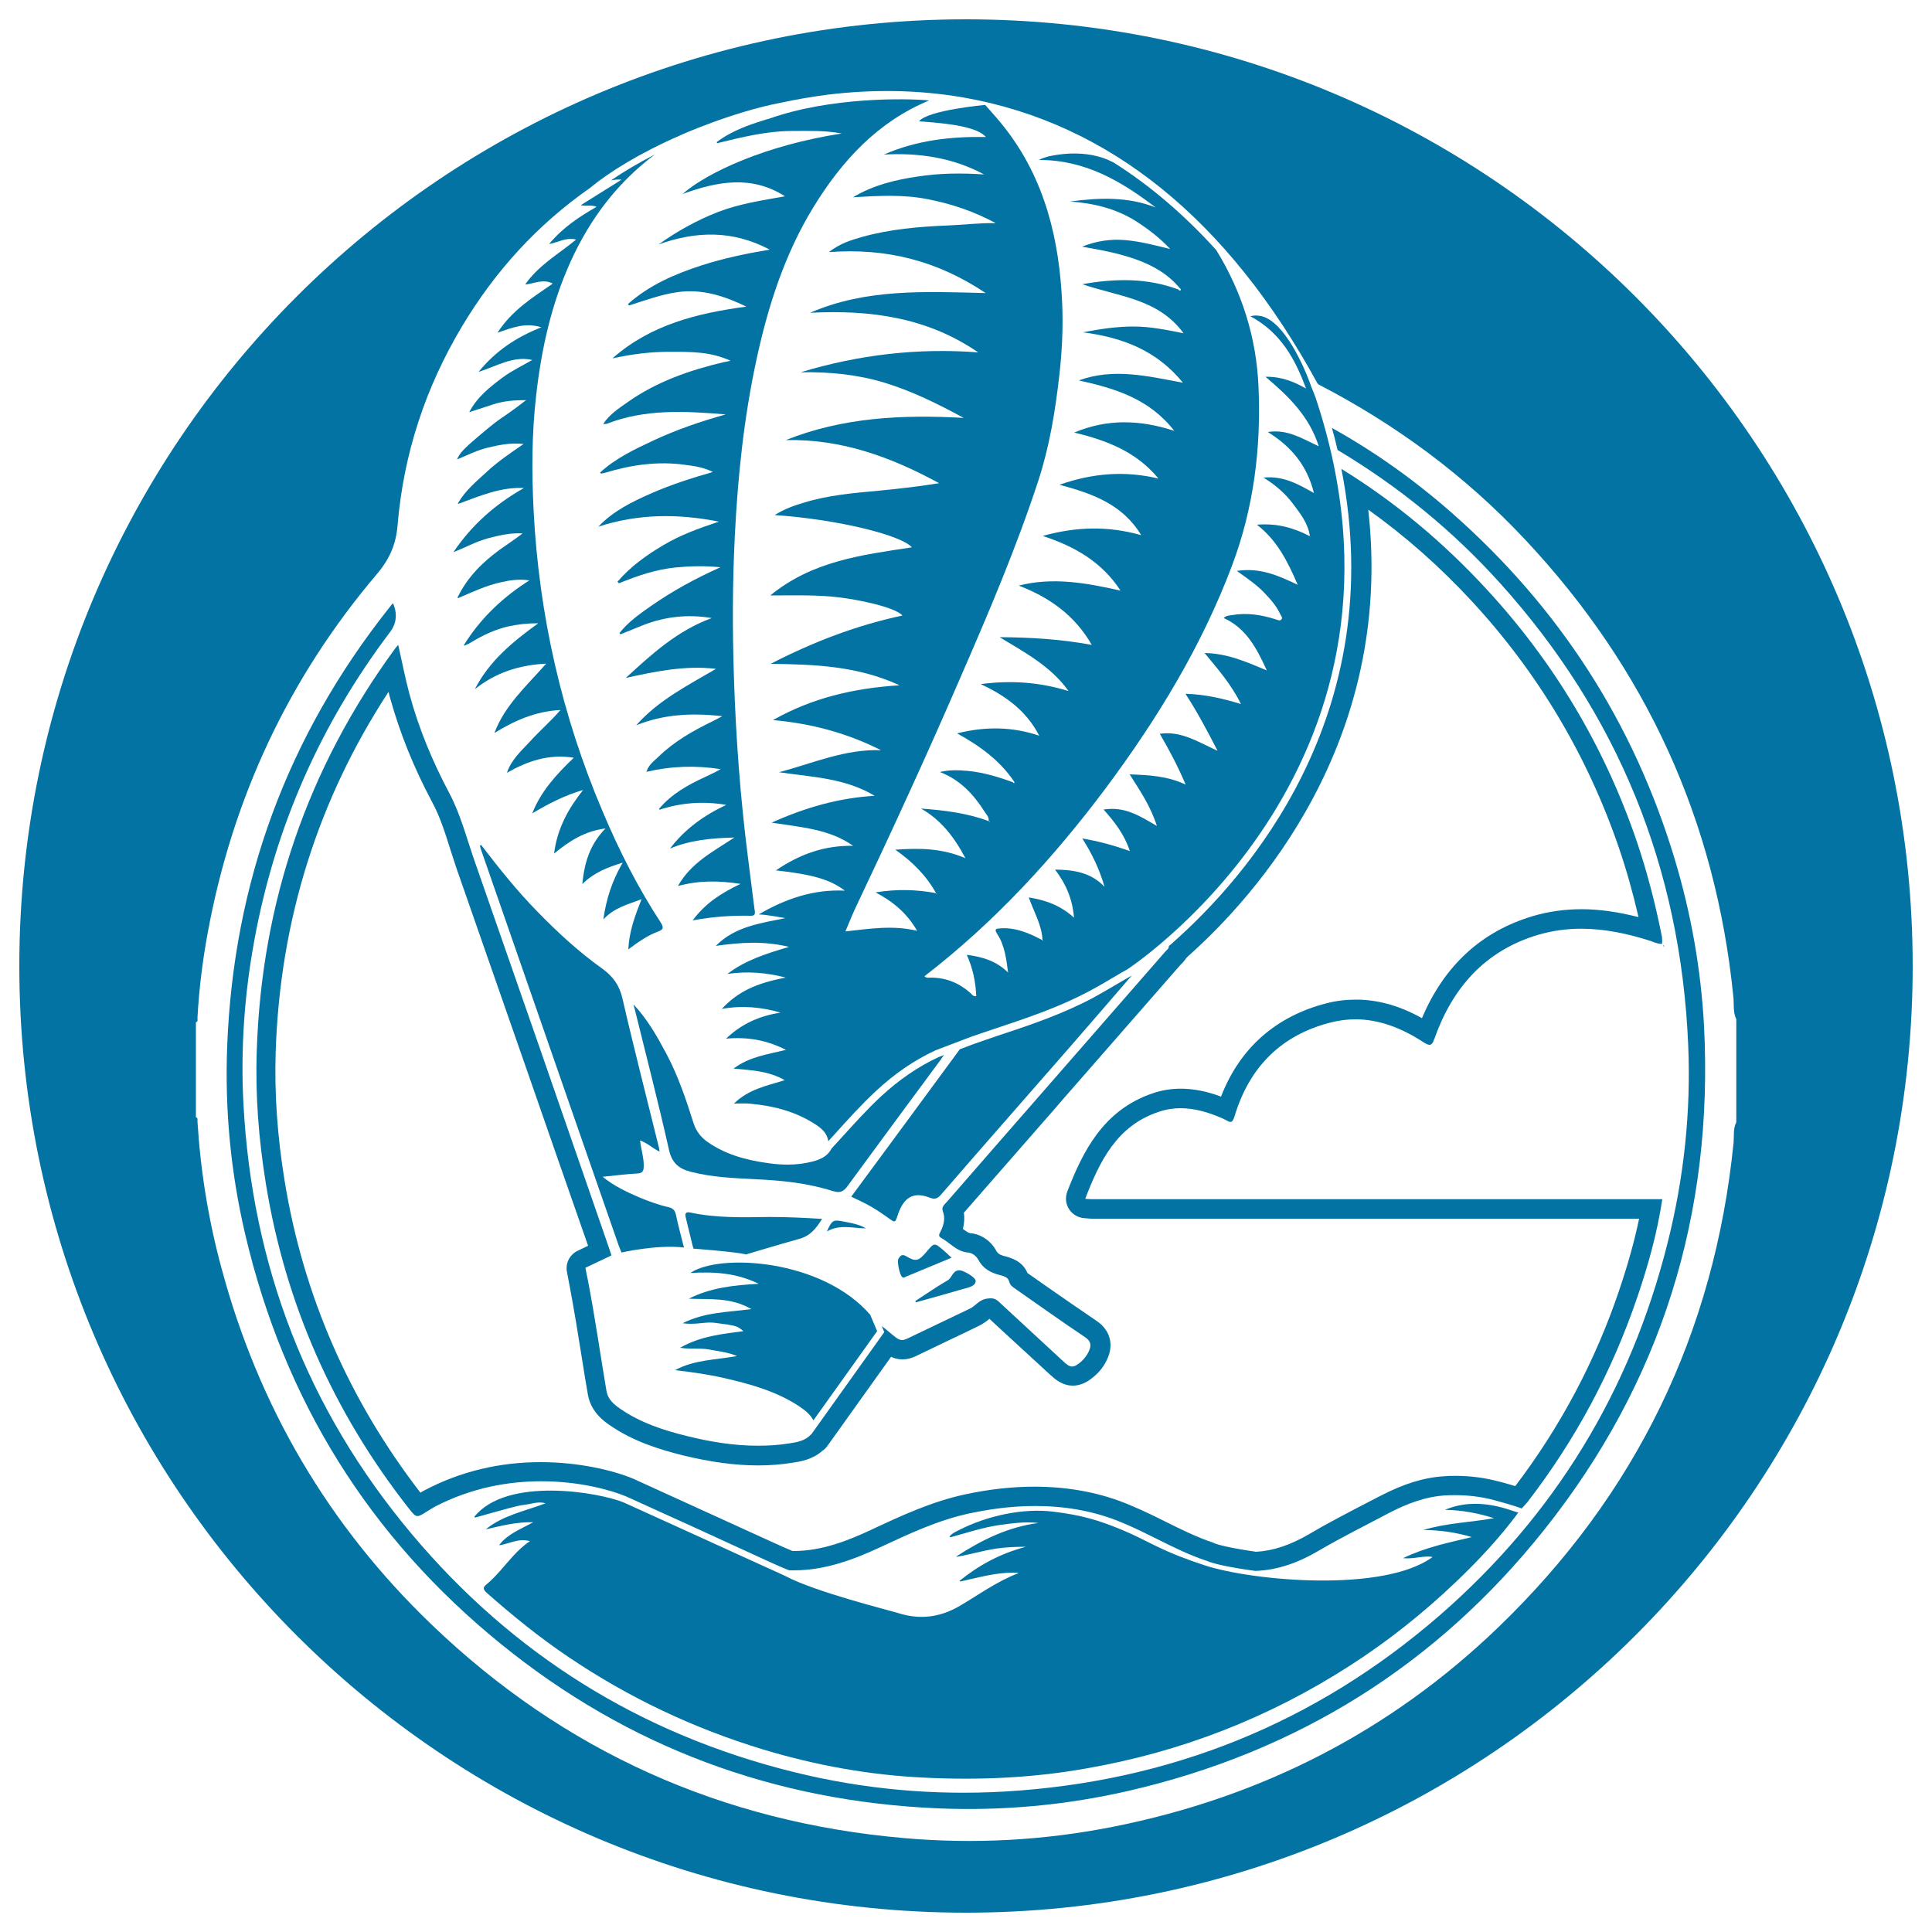 <svg xmlns="http://www.w3.org/2000/svg" viewBox="0 0 1000 1000" style="fill:#0273a2">
<title>Geonick Logo SVG icon</title>
<g><g><path d="M357.3,627.6c-2.1-0.4-2.9,0.2-2.4,2.4c1.2,4.9,2.4,9.8,3.6,14.8c0.5,1.9,0.5,1.5,0.5,1.5s22.7,1.7,27.1,3c0,0,17.6-5.3,27.4-8c5.9-1.6,8.8-5.3,12-10.4c-9.5-0.6-18.4-1-27.3-1C384.5,630.1,370.8,630.5,357.3,627.6z"/><path d="M311.9,501.5c-12.2-8.7-23.2-18.8-33.7-29.6c-10.6-10.8-20-22.6-29.2-34.6c-0.2,0.2-0.4,0.4-0.6,0.5c0.3,1.1,0.6,2.2,1,3.2c16.7,48,33.4,96.1,50.1,144.1c6.9,19.8,13.8,39.7,20.7,59.5c0.7,1.9,1.5,3.7,1.5,3.7s17.9-4.2,32.3-2.6c0,0-0.1-0.6-0.8-3.2c-1.2-4.6-2.4-9.3-3.4-14c-0.5-2-1.5-3.1-3.5-3.6c-5.4-1.2-10.5-3.1-15.6-5.2c-6.4-2.8-12.7-5.7-18.8-10.6c6.4-0.6,12.1-1.4,17.8-1.7c3.2-0.1,3.5-1.6,3.5-4.2c0-4.3-1.4-8.4-1.9-12.9c3.8,1.3,6.4,4,10.1,5.8c-0.2-1.1-0.2-1.8-0.4-2.4c-6.3-25.6-12.9-51.1-18.8-76.8C320.7,510.2,317.4,505.5,311.9,501.5z"/><polygon points="334.6,399.4 334.6,399.3 334.5,399.3 "/><path d="M428,637.4c6.8-3.9,13.5-1.6,20.2-1.6c-3.7-2.2-7.8-2.8-11.9-3.6C431.2,631.2,430.6,631.6,428,637.4z"/><path d="M374.9,713.3c13.5,3.1,26.9,6.8,38.6,14.5c2.9,2,5.9,4.1,7.5,7.4l33-46.2l-3.6-8.5c-25-28.9-78.2-31.9-93.1-21.6c12-0.7,23.5-0.2,35.4,5.6c-13.3,0.7-25.1,2.1-36.2,7.7c10.7,0.5,21.7-0.9,32.4,5.4c-12.2,1.6-24,1.5-35.6,7.3c6.6,1,11.8-0.9,16.9-0.2c11.3,1.5,11.3,1.6,14.6,4.3c-11.1,1.5-22.1,2.5-32.8,8.6c5.6,0.9,10.3,0,15,0.9c4.7,0.9,9.5,1.3,14.5,3.4c-11.2,2-22.3,1.9-32.1,7.3C358.2,710.2,366.6,711.4,374.9,713.3z"/><path d="M473.8,673.4c0.1,0.2,0.2,0.5,0.2,0.7c9.2-2.6,18.4-5.1,27.6-7.8c1.5-0.5,3.4-1.4,3.4-3.3c0-1.9-6.3-5.4-8.2-5.5c-3.8-0.1-3.9,3.8-6.3,5.2C484.8,666,479.3,669.8,473.8,673.4z"/><path d="M510.3,70.9c-18.2-0.3-35.9,1.7-52.8,9.1c18.3-1,35.7,1.6,51.9,10.3c-11.6-0.8-23.2-0.7-34.6,1.1c-11.4,1.7-22.6,4.3-33.3,10.7c13.4-0.8,26.1-1.5,38.7,1c12.4,2.4,24.1,6.4,35.2,12.4c-8.3-0.2-16.5,0.9-24.7,1.2c-15.1,0.6-30.1,1.9-44.7,6c-5.6,1.6-11.2,3.3-17,7.8c30.2-2.3,56.6,4.7,81.2,21.2c-31.4-0.8-61.9-2.4-90.9,10.2c31-1.6,60.6,2.3,87,20.5c-31.3-2.4-61.9,1.2-91.9,10.3c14.8-0.3,29.3,1.1,43.5,5.4c14,4.3,27.1,10.7,40.9,18.2c-32.2-1.8-62.8-0.2-92.1,11.5c28.8-0.7,54.6,8.8,79.4,22.3c-10.5,1.7-21,2.9-31.4,3.9c-13.1,1.2-26.1,2.3-38.7,6.2c-5,1.5-10,3.2-15,6.4c31.4,2.1,65.1,10.1,71,16.7c-25.5,3.9-51.3,6.9-73.3,24.9c12.6,0,24.1-0.4,35.6,1c8.8,1,28.9,4.9,32.8,9.4c-24,5.1-46.5,13.8-68.2,25c22.5,0.3,44.8,1,66.7,11.1c-23.7,1.5-45.1,6.5-65.5,18c20.1,1.8,38.5,6.8,55.9,15.6c-18.6-0.7-35.3,6.8-52.8,11.4c17,2.5,34.3,3,49.5,12.2c-18.5,1.1-35.7,6-53.3,13.9c15.3,2.4,29.9,3.3,42.2,12c-14.5-0.3-27.3,4.1-40,12.7c19.1,2.1,28.2,4.8,35.7,10.5c-16.4-0.8-30.9,4.3-44.6,12.3c4.7,0.2,9.2,1.2,13.8,1.9c-12.9,2.7-26.1,4.3-36,14.4c12.4-1.8,24.6-2.7,37.9,0.5c-11.9,3.5-22.6,6.9-31.9,14c10.3-1.5,20.3-0.7,30.2,1.9c-15.4,2.9-24.8,7.3-33.1,16.2c10.7-1.9,20.6-0.9,30.4,1.9c-10.4,1.7-19.7,5.4-28.2,13.5c11.4-1,21.1,0.8,31,5.8c-9.5,2.4-18.7,3.4-27.1,9.7c9.6,0.9,18.1,1.2,26.5,6c-9.6,3-18.6,4.6-26.3,12.1c3.7,0,6.2-0.2,8.6,0.1c12.1,1.1,23.6,4.1,33.9,10.9c3.2,2.1,5.9,4.7,6.3,8.5l3.2-3.5c6.8-7.6,13.9-15.4,21.5-22.5c9.7-9,19.7-15.9,30.7-21l18.6-7.1c4-1.4,8-2.7,12.1-4.1c16.5-5.5,33.6-11.2,49.2-19.6c4.5-2.4,9-5,13.3-7.6c2-1.2,4-2.4,6.1-3.5c6.6-4.4,160.3-108.7,97.4-296.4c-0.8-2-1.6-4.1-2.4-6.1c0,0,0,0,0-0.1c-3.8-10.5-13.7-32.4-25.2-35.5c-1.7-0.3-3.3-0.7-6,0c15.7,8.4,23.2,22.2,28.8,37.4c-6.2-3.5-12.5-6.2-21-6.1c12.2,10.3,22.7,20.6,27.6,36c-8.6-4-16.3-9-26.4-7.4c12.1,7.5,20.3,17.2,23.9,31.6c-8.3-4.7-15.9-9-26.1-8c6.3,3.9,11.2,8.2,15.2,13.5c3.9,5.2,7.9,10.2,8.8,16.9c0,0,0,0,0.1,0c0.1,0.1,0.2,0.1,0.3,0.2c-0.1,0-0.2-0.1-0.3-0.1c0,0,0-0.1,0-0.1c-8.5-4.5-17.6-6.9-27.5-6c10.2,7.9,15.8,18.7,21.1,31.1c-10.2-4.9-19.6-9-31.5-7.2c5.4,3.9,10,7,13.9,11c3.3,3.5,6.6,7,8.6,11.5c0.4,0.8,1.4,1.8,0.5,2.7c-0.8,0.8-1.9,0.2-2.8-0.1c-7.5-2.4-15-3.6-22.9-2.2c-1.4,0.3-2.8,0.1-4.1,1.5c11.5,5.2,16.9,15.3,22.3,27.1c-10.8-4.5-20.4-8.8-32.2-9c7,8.5,13.8,16.2,18.8,26.4c-9.8-3-18.8-5-28.7-5.3c6.1,9.4,11.1,18.8,16.6,29.5c-10.2-4.6-18.8-10.4-29.9-8.8c4.9,8.4,9.3,16.7,13.4,26.3c-9.6-4.5-18.9-4.9-29-5.3c5.4,8.5,10.8,16.4,14.1,26.7c-5-2.9-8.9-5.3-13.2-6.9c-4.4-1.7-9-2.4-14.4-1.6c5.7,6.4,10.8,12.9,13.6,21.5c-8.2-2.9-16.1-5.1-24.6-6.5c5.1,8,8.9,16,11.5,25c-6.9-7.3-15.6-8.8-25.6-8.9c5.7,7.5,9,15.2,9.8,24.9c-7-6.4-14.7-9.1-23.4-10.5c2.6,7.5,6.7,14.1,7.1,22c0.1,0.1,0.3,0.2,0.4,0.4c-0.1,0-0.2,0-0.3,0c-0.1-0.1-0.1-0.2-0.2-0.3c-6.8-3.6-13.7-6.6-21.6-6.1c-2.5,0.2-3.4,0.3-1.7,3c3.8,5.8,4.6,12.5,5.6,19.9c-6.1-6-13.1-8.1-21.4-9.2c3.2,7.1,4.6,14.1,4.9,21.4c-1.7,0.3-2.3-1-3.2-1.8c-5.7-5-12.3-7.7-20-7.8c-1.2,0-2.6,0.4-3.6-0.7c36.2-27.9,66.8-61.2,94.1-97.7c26.4-35.5,49.3-73,65-114.6c11.3-29.9,15.2-61,13.8-92.8c-1.1-25.6-8.6-49.2-21.9-70.8c-16.4-18.1-34-33.2-52.8-45.1c-1.3-0.6-12.8-7.9-33.8-3.4c-0.5,0.1-4.1,1.2-5.2,1.9c24.1-0.1,42.8,11.1,60.5,24.6c-14.5-5.7-29.3-5.1-44.3-3.1c12.1,0.9,23.7,3.6,34.1,10.2c6.4,4.1,12.4,8.7,17.7,14.4c-7.7-1.9-15.2-3.9-23-4.6c-7.8-0.7-15.3,0.4-22.6,3.4c9.4,1.6,18.7,3.3,27.7,6.5c8.8,3.1,16.7,7.6,22.8,14.9c0.2,0.3,1,0.6,0.5,1.1c-0.4,0.4-0.9,0.1-1.3-0.4c-15.9-5.9-32.2-5.8-49.6-2.7c19,6.5,39.4,7.5,52.4,25.4c-8.9-1.8-17.3-3.5-25.9-3.5c-8.5,0-16.8,1.2-26.2,3c20.6,2.7,38.1,9.3,51.8,26.1c-18.6-3.5-36.1-7.7-53.9-1.2c18.6,4.1,36.4,9.4,49.4,26.1c-17.8-5.8-34.7-6.3-51.8,0.9c16.9,4,32.3,10,43.6,23.8c-17.1-4.1-33.8-2.9-51.2,3.2c17.1,4.6,32.6,10.1,42.3,26.1c-17-4.8-33.4-4.5-51,0.4c16.8,5.5,30.6,13.5,40.3,28.3c-17.8-4-35-7.1-52.7-2.6c15.8,6.1,28.9,15.2,37.8,30.7c-16.1-3-31.8-3.9-47.7-4c13,7.9,26.5,15,35.7,27.9c-14.8-4.6-29.8-5.7-45.5-3.6c13,6,23.7,13.9,30.3,26.7c-13.9-4.7-27.8-4.9-42.5-1.2c11.8,6.5,22.1,14,29.4,24.8c0.3,0.3,0.4,0.7,0,1c-0.1,0-0.4-0.3-0.5-0.5c-7.6-2.8-15.3-5.1-23.5-5.9c-4.7-0.4-9.5-0.6-14.3,0.6c10.4,4,17.4,11.5,23.1,20.5c0.9,1.5,2.5,2.8,2.1,4.9c0.2,0,0.4,0.1,0.6,0.2c0,0.1-0.1,0.2-0.1,0.3c-0.2-0.2-0.4-0.3-0.5-0.5c-11.2-4.2-23-5.6-35-6.5c10.2,5.8,17,14.4,23,25.7c-12.1-5.2-23.8-5.3-36.3-4.4c9,6.3,16.1,13.5,21.1,22.5h0c0,0,0,0,0,0c0.2,0.1,0.3,0.3,0.5,0.4c-0.1,0-0.2,0.1-0.3,0.1c0-0.2-0.1-0.4-0.2-0.5c0,0,0,0,0,0c0,0,0,0,0,0c-10.1-1.9-20.3-2.2-31.3-0.4c9.1,4.8,16.3,10.8,21.5,19.9c-12.6-3.1-25.1-1-37.1,0.3c0,0,3-7.4,4.6-10.9c18.9-39.9,37.4-80,54.9-120.5c14.6-33.5,28.9-67.1,40.3-101.8c5.8-17.7,8.8-36.1,10.9-54.6c1.4-12.3,2-24.5,1.5-36.8c-1.4-33.2-8.8-64.5-29.7-91.3c-2.6-3.4-5.5-6.6-8.3-9.8l-1.9-2.1c0,0-29.8,2.7-34.2,8.5C495.6,64.1,506.4,66.5,510.3,70.9z"/><path d="M554.5,541.1c10.5-12.1,21-24.2,31.4-36.3c-0.2,0.1-0.4,0.2-0.4,0.3c-2.1,1.2-4.2,2.4-6.2,3.6c-4.4,2.6-8.9,5.2-13.4,7.7c-15.9,8.5-33.1,14.3-49.8,19.8c-4,1.4-8,2.7-11.9,4.1l-7.4,2.8c-18.7,25.4-37.4,50.9-56.2,76.3c3.5,1.7,6.7,3.1,9.8,4.9c3.2,1.8,6.3,3.9,9.2,6c3.8,2.7,3.7,2.8,5.2-1.8c3.1-9,8.2-11.8,16.4-8.6c2.8,1.1,4.2,0.4,6-1.7C509.5,592.4,532.1,566.8,554.5,541.1z"/><path d="M488.6,546.1l-2.9,1.1c-10.5,4.9-20.3,11.6-29.7,20.3c-7.5,7-14.5,14.8-21.3,22.3l-4.3,4.7c-2.1,4.1-5.9,5.6-9.4,6.6c-4.2,1.1-8.5,1.7-13.2,1.7c-3.1,0-6.3-0.2-9.8-0.7c-13.5-1.8-23.3-5.2-31.6-10.9c-3.6-2.5-6.1-5.7-7.4-9.8c-4-12.6-8.1-24.8-14.2-36.2c-4.7-8.8-9.8-17.8-16.9-25.3c0.1,0.6,0.3,1.3,0.5,1.9c6,24.4,12.3,48.6,17.8,73.1c1.5,6.9,5,10,11.3,11.6c11.2,2.9,22.6,3.3,34,3.9c13.4,0.6,26.7,2,39.6,6.1c3.6,1.1,5.4,0.4,7.6-2.6c16.1-22,32.3-43.9,48.5-65.8C487.5,547.4,488.2,546.8,488.6,546.1z"/><path d="M479.5,648c-4,4.7-5.5,5.2-10.3,2.3c-2.3-1.4-3.2-0.4-4.2,1.3c-0.8,1.4,0.7,8.5,2,9.4c0.7,0.6,1.3,0.1,1.9-0.2c7.8-3.2,15.5-6.4,23.6-9.8c-1.6-1.5-2.8-2.7-4.1-3.8C483.6,643.1,483.6,643.1,479.5,648z"/><path d="M398.4,129.2c-12.5,2.1-23.9,4.5-35.1,8.1c-13.9,4.5-27.2,10.2-38.3,20.1c0.2,0.2,0.4,0.5,0.6,0.7c8.3-2.6,16.5-5.7,25.2-6.9c12.8-1.8,24.3,2.1,35.5,7.5c-25.3,3.4-49.5,9.3-69.3,26.8c10-2.2,20-3.5,30.2-3.4c10.1,0,20.3-0.2,30.9,4.6c-1.9,0.5-2.6,0.6-3.3,0.7c-17.8,4.2-34.9,10.1-50,20.8c-4.6,3.2-9.3,6.3-12.5,11.1l0.2,0.2c0.6-0.1,1.2,0,1.7-0.2c19.6-7.6,39.8-6.6,61.4-4.8c-13.5,3.8-25.6,8-37.2,13.4c-9.8,4.6-19.7,9.2-27.8,16.7c0.2,0.2,0.3,0.3,0.5,0.5c0.7-0.1,1.4-0.2,2.1-0.4c13.5-4.1,27.3-6.1,41.4-4.1c4.7,0.6,9.4,1.2,14.4,3.7c-11.3,3.2-21.7,6.6-31.8,11c-10,4.4-19.7,9.1-27.5,17.3c20.3-6.6,40.7-6.9,62.4-2.6c-10.6,3.5-20.1,7-28.8,12.2c-8.8,5.2-17,11.1-23.7,18.9c0.2,0.3,0.5,0.5,0.8,0.8c9.5-3.9,19.2-7.2,29.5-8.2c7.3-0.7,14.6-0.9,23-0.1c-13.3,6-25,12.4-36,20.1c-5.9,4.1-11.8,8.3-16.3,14c0.2,0.2,0.4,0.4,0.6,0.6c4-1.6,8.1-3.3,12.1-4.9c11.1-4.2,22.5-5.6,35.1-3.5c-18,6.6-31.2,18.8-44.5,31c15.4-3.4,30.8-6.6,46.7-4.7c-14.7,8.6-29.8,16.2-41.3,29.2c14.1-5.7,28.6-6.5,44.6-4.7c-2.3,1.2-3.6,1.9-5,2.6c-10.2,4.9-20,10.5-28.2,18.5c-2.3,2.2-5.1,4.2-6.1,7.7c12.7-3,25.5-3.4,38.4-1.4c-2.6,1.6-5.3,2.7-7.9,4c-9,4.1-17.6,8.9-24,16.6c0.1,0.1,0.2,0.3,0.3,0.4c11.3-3.7,22.8-4.5,34.5-2.5c-11.5,5.4-21.4,12.5-29.1,22.6c10.3-4.3,21.1-5.4,33.3-5.7c-11.1,7.4-22.3,12.9-29.2,25.1c11.1-3,21.3-2.8,32.4-1.1c-9.9,4.7-18.1,9.9-24.8,18.9c10.7-2,20.4-2.6,30.1-2.4c2.9,0.1,2.1-2.1,1.9-3.6c-1.1-9-2.3-17.9-3.4-26.9c-3.9-30.7-6.2-61.5-7.2-92.4c-0.8-24.3-0.8-48.6,0.4-72.9c1.5-31,4.7-61.9,11.3-92.3c6-27.7,14.6-54.5,29.5-78.8c14.8-24.1,33.3-44.1,59.8-55.1c-12-1.2-51-1.7-82.1,9.2c-9.8,2.9-19.6,6.1-27.9,12.4c0.1,0.2,0.3,0.3,0.4,0.5c12.7-3.1,25.5-6.3,38.7-6.3c8.3,0,16.6-0.4,25.7,1.3c-39.2,6-69.6,20.1-82.4,31.3c18.2-6.6,35.8-9.8,53,1.2c-11.7,2.1-23.4,3.8-34.6,8.1c-11,4.3-21.1,9.9-30.8,16.8C360.3,119.6,379.1,119,398.4,129.2z"/><path d="M265.5,805.5c-4.5,4.9-8.5,10.3-13.6,14.5c-2.3,1.8-1.7,2.8,0.1,4.5c13.5,11.9,27.4,23.2,42.3,33.2c31.1,21,64.7,36.9,100.6,47.8c27.2,8.2,55.1,13.3,83.5,14.6c27.9,1.4,55.8,0.2,83.5-4.7c49.2-8.5,94.7-26.2,136.7-53.2c19.8-12.7,38.1-27.3,55.1-43.5c11.9-11.4,22.3-22.5,32.2-35.8c-3.5-0.7-20.5-8.9-38-1.4c8.7,0.1,17.1,1.7,25.4,4.3c-12.2,2.2-24.6,2.5-36.6,6.1c8.5,0.1,16.8,1.2,25.1,3.7c-11.7,2.8-23.5,5.1-35.6,10.9c5.9,0.6,10.6-1.5,15.3-0.6c-25.3,18.6-93.3,12.4-118,4.3c-8.9-2.9-17.5-6.2-25.8-10.3c-5.6-2.8-11.3-5.7-17.1-8.1c-11.8-4.9-20.7-7.6-35.7-9.4c-14.9-1.8-33.5,1.8-49,9.8c-1.6,0.8-3.3,1.6-4.4,3.1c0.1,0.1,0.2,0.3,0.4,0.4c8.5-2.3,17-5.2,25.8-6.4c6.6-0.9,13.1-1.8,19.8-1c-15.7,2-29.4,8.8-42.5,17.3l0.2,0.2c8.1-1.4,15.8-3.9,24-4.7c3.5-0.3,7-0.5,11.8-0.5c-13.5,3.6-24.4,9.6-34.3,17.6c0.1,0.1,0.2,0.3,0.3,0.4c9.2-2,18.3-4.7,27.8-4.6c0.8,0,1.6,0,2.5,0.2c-11.1,4.2-20.5,11.1-30.5,17c-10.3,6-20.7,7.3-32,3.7c-4.8-1.5-42.8-10.9-58.2-19.1c-0.4-0.2-5.8-2.7-13.8-6.3c-18.7-8.5-51.7-23.6-69.9-31.8c-12.4-5.2-60.5-13.7-77.4,7.4c0.1,0.1,0.3,0.2,0.4,0.4c5.4-1.5,10.8-3.1,16.2-4.5c3.3-0.9,6.5-1.8,9.9-2.2c3.3-0.4,6.6-1.8,10.4-0.7c-10.8,4.1-22.1,6.2-31,13.5c7.9-1.8,15.7-3.9,24.6-3.7c-6.7,3.7-13.3,6.1-17.6,11.8l0.1,0.1c5.1-0.7,9.9-3.8,15.8-2.1C270.6,800.2,268,802.8,265.5,805.5z"/><path d="M866.8,444.6c-21.3-70.7-59.9-130.3-115.2-179c-19.2-16.9-39.9-31.7-62.2-44.1c1.1,3.9,2.1,7.7,2.9,11.4c31.5,18.8,59.6,41.7,84.1,68.9c61.2,67.9,93.5,147.7,97.4,238.9c1.5,34.7-2.2,69.1-10.7,102.8c-19.2,76.4-58.4,140.8-117.8,192.5C680.8,892,605.4,922.3,520,927.3c-36.9,2.1-73.3-1.2-109.2-10.1c-79.2-19.6-145.3-60.8-197.7-123.2c-54-64.3-82.7-138.9-87.1-222.8c-1.5-28.4,0.5-56.7,5.7-84.8C142.5,427.7,166,374.6,202,327c3.2-4.2,3.8-9.5,1.4-14.8c-0.7,0.8-1.3,1.5-1.9,2.3c-52.7,66.4-80.6,142.1-83.9,226.8c-1.3,32.9,1.8,65.5,9.3,97.5c20.1,85.8,64.2,156.9,132.6,212.3c65.7,53.3,141.4,81.3,226,84.9c33.2,1.4,66-1.6,98.4-9c87.4-20.1,159.6-65.1,215.4-135.2C859.9,715.7,887,628.3,882,531C880.4,501.6,875.3,472.8,866.8,444.6z"/><path d="M500,10C229.4,10,10,229.4,10,500c0,270.6,219.4,490,490,490s490-219.4,490-490C990,229.4,770.6,10,500,10z M897.3,591.4c-9.9,98.6-50.6,182.3-121.8,250.9c-56.1,54-122.9,88-199.2,103.2c-35.8,7.1-72,9.1-108.3,5.9c-94.4-8.2-176.3-44.9-244.7-110.6c-53.3-51.2-89.4-112.8-108.6-184.2c-6.8-25-10.9-50.4-12.5-76.2c0-0.8,0.3-1.8-0.8-2.1c0-16.4,0-32.8,0-49.2c1.2-0.3,0.8-1.4,0.8-2.1c0.8-14.8,2.6-29.5,5.3-44.1c12.8-69.7,41.8-131.8,87.6-185.8c6.6-7.8,9.9-15.4,10.7-25.4c3.1-36.8,14.4-71.1,33.3-102.7c17.1-28.6,39-52.7,66.4-71.8c0,0,0.1-0.1,0.1-0.1c9.8-8.1,25.9-18.1,46.4-27C352,70,379,58,404,53.2c7.9-1.7,16-3.1,24.4-4.2c0.1,0,0.2,0,0.3-0.1c0.2,0,0.4,0,0.6,0c22-2.6,45.5-2.6,69.6,1.6c75.1,13.2,136.7,63,183.1,148.1l0.2,0c0,0.1,0.1,0.2,0.1,0.3c40.2,20.8,76.1,47.3,107.1,80.4c62.7,66.8,98.7,145.6,107.8,236.8c0.4,3.8-0.3,7.8,1.5,11.4c0,17.8,0,35.6,0,53.4C897,584.2,897.6,587.9,897.3,591.4z"/><path d="M860.8,489.2c0.2,0.3,0.4,0.8,0.6,1.3c-0.1-0.4-0.1-0.7-0.2-1.2C861,489.3,860.9,489.3,860.8,489.2z"/><path d="M132.9,543.8c-0.8,23.1,1,46,4.7,68.8c10.1,62.3,34.9,118.2,73.8,167.9c2.3,2.9,3.3,4.2,4.7,4.2c1.1,0,2.5-0.8,4.9-2.4c1.3-0.8,2.6-1.6,4-2.4c19.2-10,38.5-13.2,55.2-13.2c20.3,0,36.7,4.8,44,7.9c18.2,8.2,51.3,23.3,69.9,31.9c7.8,3.6,14.1,6.3,14.4,6.3c0,0,0,0,0,0c0.8,0,1.7,0,2.5,0c15.9,0,30.5-5.4,44.7-12c15-7,29.9-14,46.2-17.5c7.3-1.5,19.4-3.8,33.8-3.8c14,0,30.2,2.1,46,9c6,2.5,11.8,5.4,17.4,8.2c8.2,4.1,16.7,8.3,25.5,11.2c3.1,1.4,12.2,3.5,25.2,5.2c11.7-0.4,22.5-4.4,33-10.6c11.8-6.9,24.1-13,36.2-19.4c9.2-4.8,18.9-8.5,29.3-9.1c1.7-0.1,3.4-0.1,5.1-0.1c6.7,0,13.3,0.8,19.7,2.5c0,0,10.6,2.8,14.5,4.4c0.1-0.1,0.1-0.2,0.2-0.2c0.9-1,1.9-2,2.8-3.1c24.9-32.3,43.9-67.8,57-106.5c5.6-16.4,10.2-33.1,12.8-50.3c0,0-196.8,0-295.2,0c-1,0-1.9-0.1-3.5-0.2c7.6-19.7,16.4-37.8,38-45c3.8-1.3,7.6-1.9,11.3-1.9c6.9,0,13.7,1.9,20.4,4.7c1.2,0.5,2.4,1,3.4,1.6c0.8,0.5,1.5,0.8,2,0.8c1.1,0,1.6-1.1,2.2-2.9c7.6-25.4,24.1-42.1,49.9-48.6c4.3-1.1,8.6-1.6,12.7-1.6c12.5,0,24.2,4.7,35.1,11.8c1.4,0.9,2.4,1.4,3.2,1.4c1.1,0,1.8-1,2.6-3.3c9.3-26.2,26.1-45.4,53.5-53.6c7.5-2.2,15-3.2,22.4-3.2c12,0,24,2.5,35.8,6.3c1.8,0.6,3.5,1.5,5.4,1.5c0.2,0,0.4,0,0.6,0c0,0,0,0.1,0.1,0.2c0-0.1,0-0.2,0-0.2c0-1.2,0.1-2.5-0.1-3.7c-3.3-16.6-7.5-33-12.9-49c-16.8-49.3-42.9-93.1-78.3-131.3c-22.1-23.9-46.9-44.7-74.7-61.8c25.2,127.7-49.1,211.6-87.6,245.5c0,0,0.1,0,0.1,0.1c-0.1,0-0.2,0-0.3,0.1c-0.2,0.2-0.5,0.4-0.7,0.6c-0.1,0.2-0.2,0.3-0.4,0.3c-0.1,0.1-0.3,0.2-0.4,0.4c0.1,1.3-1.1,2-1.8,2.8c-21.1,24.2-42.2,48.3-63.3,72.5c-16.6,19-33.3,38.1-49.9,57.2c-1.2,1.3-2.8,2.5-2,4.7c1.4,3.7,0.5,7.2-1.2,10.6c-0.6,1.2-1.4,2.3,0.3,3.2c4.6,2.5,8,7.1,13.9,7.6c2.3,0.2,4.3,1.8,5.4,3.8c2.5,4.6,6.4,6.7,11.2,7.9c1.9,0.5,4.2,1.1,4.7,3.2c0.5,2.2,1.9,2.9,3.4,4c11.9,8.3,23.8,16.8,35.9,24.9c3.3,2.2,3.3,4.5,1.9,7.5c-0.9,1.9-2.2,3.6-3.8,5.1c-2.1,1.8-3.4,2.6-4.8,2.6c-1.4,0-2.8-1-4.8-2.9c-11.1-10.3-22.2-20.5-33.3-30.8c-1.3-1.2-2.5-1.6-4-1.6c-0.6,0-1.3,0.1-2.1,0.2c-3.8,0.5-5.7,3.7-8.6,5.1c-10.9,5.3-21.9,10.4-32.8,15.7c-0.9,0.4-1.7,0.6-2.4,0.6c-1.1,0-2.1-0.5-3.3-1.4c-2.4-1.8-4.7-4-7.2-5.8l1.3,3.1l-37.9,53.1l-0.1-0.1c-2.8,3.2-7.1,4-11.2,4.6c-5.4,0.9-10.9,1.2-16.3,1.2c-12.3,0-24.5-2-36.6-5c-12.2-3-24.2-6.9-34.7-14.2c-3.3-2.3-6.3-4.9-7-9.2c-3.2-18.9-5.9-37.9-9.5-56.7c-1.1-5.6-1.4-7-1.4-7l13.5-6.4c0,0-0.4-1.3-1.5-4.5C292.1,579,269,512.5,245.8,446.1c-4.2-11.9-7.3-24.4-13.3-35.7c-8.7-16.4-15.8-33.4-20.6-51.3c-2.2-8.2-3.8-16.6-5.8-25.3c-0.7,0.8-1.2,1.3-1.6,1.9C159.1,397.7,135.4,467.2,132.9,543.8z M223.7,415.2c4,7.4,6.6,15.6,9.3,24.2c1.1,3.4,2.2,6.7,3.3,10.1c12,34.4,24,68.8,36,103.2c10.7,30.7,21.3,61.4,32.1,92.1l-5.4,2.6c-4.2,2-6.5,6.6-5.5,11.2c0,0.1,0.3,1.6,1.3,6.8c2.4,12.7,4.5,25.7,6.5,38.3c1,6.1,1.9,12.1,3,18.2c1.6,9.1,8.6,13.9,11.2,15.7c12.4,8.6,26.1,12.7,38,15.7c14.4,3.5,27.1,5.2,39,5.2c6.1,0,12.1-0.5,17.8-1.4c3.9-0.6,10.2-1.6,15.3-6.1c1-0.7,1.9-1.5,2.6-2.5l33-46.2c1.9,0.9,3.9,1.3,5.9,1.3c2.3,0,4.5-0.5,6.8-1.6c5.2-2.5,10.4-5,15.6-7.5c5.8-2.7,11.5-5.5,17.3-8.3c2.2-1.1,3.9-2.4,5.1-3.4c0.1-0.1,0.2-0.2,0.2-0.2c5.5,5.1,11,10.2,16.5,15.2c5,4.6,10,9.2,15,13.8c2.1,1.9,6,5.6,11.7,5.6c5.5,0,9.4-3.4,11.4-5.1c2.6-2.3,4.7-5,6.2-8.2c3.8-7.8,1.8-15.4-5.3-20.2c-8.9-6-17.6-12.1-26.4-18.2l-9.4-6.6l0,0c-2.6-6.4-9.1-8-11.4-8.6c-3.4-0.8-4.2-1.9-4.8-3c-2.8-5.1-7.9-8.6-13.4-9c-0.9-0.1-2-0.9-3.8-2.2c0.7-2.9,0.9-5.7,0.5-8.4c15.8-18.1,31.6-36.1,47.4-54.2l1.6-1.9c21.1-24.1,42.2-48.3,63.2-72.3c1.1-1,2.1-2.2,2.8-3.3c0.4-0.4,0.8-0.8,1.2-1.2c34.6-30.8,106.7-110.6,93.1-231c19.2,13.7,37.3,29.7,53.9,47.7C796,348.2,821.7,391.2,838,439c3.9,11.4,7.2,23.2,10.1,35.7c-10.6-2.7-20.3-4.1-29.5-4.1c-8.7,0-17.2,1.2-25.3,3.6c-26.5,7.9-45.8,25.6-57.3,52.8c-11.6-6.5-22.9-9.6-34.2-9.6c-5.1,0-10.2,0.6-15.2,1.9c-26.2,6.7-44.9,23.2-54.6,48.3c-7.5-2.8-14.4-4.1-20.9-4.1c-5,0-9.9,0.8-14.5,2.4c-26,8.8-36.4,30.9-44.2,50.9c-1.1,3-0.8,6.3,0.9,9c1.7,2.7,4.6,4.4,7.7,4.7l1.3,0.1c1.2,0.1,2.1,0.2,3,0.2c83.8,0,239,0,283.1,0c-2.4,11.5-5.8,23.7-10.3,37c-12.3,36.5-30.4,70.6-53.8,101.4c-4-1.2-7.9-2.3-8.6-2.4c-7.1-1.9-14.6-2.9-22.4-2.9c-1.9,0-3.8,0-5.7,0.2c-10.5,0.6-21.1,3.9-33.4,10.3l-8.7,4.5c-9.2,4.8-18.7,9.7-27.8,15.1c-9.7,5.7-18.7,8.7-27.5,9.2c-12.8-1.8-20.1-3.7-21.6-4.4c-0.3-0.2-0.6-0.2-0.9-0.4c-8.1-2.7-16.2-6.7-24.3-10.7c-5.7-2.9-11.7-5.8-17.9-8.4c-15-6.5-31.9-9.8-50-9.8c-11.7,0-23.4,1.3-36,4c-17.2,3.7-32.7,10.9-47.7,17.9l-0.6,0.3c-12.4,5.8-25.9,11.1-40.4,11.1c-0.2,0-0.4,0-0.6,0c-2-0.8-6.3-2.7-12.2-5.4c-18.7-8.5-51.8-23.6-70.2-32c-10-4.2-27.8-8.6-47.9-8.6c-21.4,0-41.5,4.8-59.8,14.4c-0.8,0.4-1.7,0.9-2.5,1.4c-37-48-60.7-102.3-70.3-161.5c-3.8-23.4-5.3-45.3-4.6-66.8c2.2-67.9,21.9-130.4,58.4-186.2c0.3,1.3,0.6,2.5,1,3.8C207.1,379.7,214.1,397.2,223.7,415.2z"/><path d="M234.7,285.8c5.9-2.3,11.5-5.4,17.6-7.1c6-1.6,12-3,18.2-2.6c-3.9,3-7.9,5.6-11.8,8.4c-9.1,6.6-16.9,14.4-21.9,24.8l0.3,0.3c7.2-3.1,14.4-6.5,22.1-8.2c4.7-1.1,9.4-1.8,14.8-1c-1.1,0.7-1.5,1-2,1.3c-12.9,8.5-23.7,19-31.9,32.2c0.1,0.1,0.2,0.2,0.3,0.3c1.1-0.5,2.3-1,3.4-1.7c6.1-3.7,12.4-6.7,19.4-8.3c4.7-1,9.4-1.6,15.4-1.6c-13.7,9.9-25.5,19.8-32.8,34.1c10.7-8.5,22.8-12.5,36.9-13.2c-10.1,11.5-21.4,21.5-26.8,35.9c10.5-6.5,21.5-11.3,34.2-11.9c-4.9,5.7-10.6,10.6-15.6,16.1c-4.6,5-9.9,9.6-12.1,16.4c10.4-5.9,21.3-9.9,34.6-7.8c-9.2,8.8-17.1,17.5-21.5,28.8c8.4-5,16.9-9.4,26.3-12.1c-7.6,9.6-13.4,19.9-15,32.9c7.9-6.5,15.8-11.6,26.6-13c-8,8.2-10.9,17.5-12,28.8c6.1-6,12.8-8.6,20.9-11.1c-5.5,9.5-8.5,18.7-10,29.4c5.6-6.1,12.5-7.7,19.8-10.5c-3.5,8.7-6.4,16.6-6.9,26c5.4-4,10.1-7.3,15.6-9.3c2.9-1.1,2.6-2.3,1.2-4.6c-11.9-18.2-21.6-37.4-30-57.3c-21.2-49.8-33-101.8-35.8-155.8c-1-19.8-1-39.8,1.3-59.6c2.7-24,7.8-47.2,17.8-69.3c10.1-22.3,24.3-41,43.6-55.5c-8.8,4.5-16.5,9.1-22.7,13.4c1.8-0.4,3.6-0.6,5.5-0.4c-6.9,4.3-13.8,8.6-21.1,13.2c2,0.6,6.9-0.2,8.1,0.9c-8.9,5.1-17.3,10.6-24.5,19.2c5-0.9,8.8-3.6,14-2.3c-9.2,7.6-19.4,13.2-26.4,23.3c5-0.6,9.4-3.1,14.3-0.5c-10.4,7.2-21,13.7-28.6,25.4c7.7-2.6,14.3-5.4,22.7-2.8c-13.1,5.2-23.6,12.2-32.5,23.1c9.7-3.1,17.9-8.4,27.8-6.2c-5.1,3-10.5,5.5-15.2,9c-6.8,5-13.4,10.3-17.4,18l0.1,0c4-1.3,8-2.6,12-3.9c5.6-1.9,11.4-2.3,17.3-2.3c-4.2,3.3-8.5,6.4-12.9,9.4c-4.3,2.9-8.2,6.4-12.2,9.7c-6.9,5.9-9.5,8.5-10.6,11.6c5.5-2.3,10.6-4.9,16.3-6.2c5.5-1.3,11.1-2.5,18.1-1.8c-7.1,4.9-13.3,9.1-18.7,14.1c-5.5,5.1-11.5,9.9-15.3,16.7c0,0,0.2,0.2,0.2,0.2c11-4,21.8-8.8,34-8.2C256.3,261,244.1,271.8,234.7,285.8z"/><polygon points="262.5,400.2 262.5,400.1 262.4,400.2 "/></g></g>
</svg>